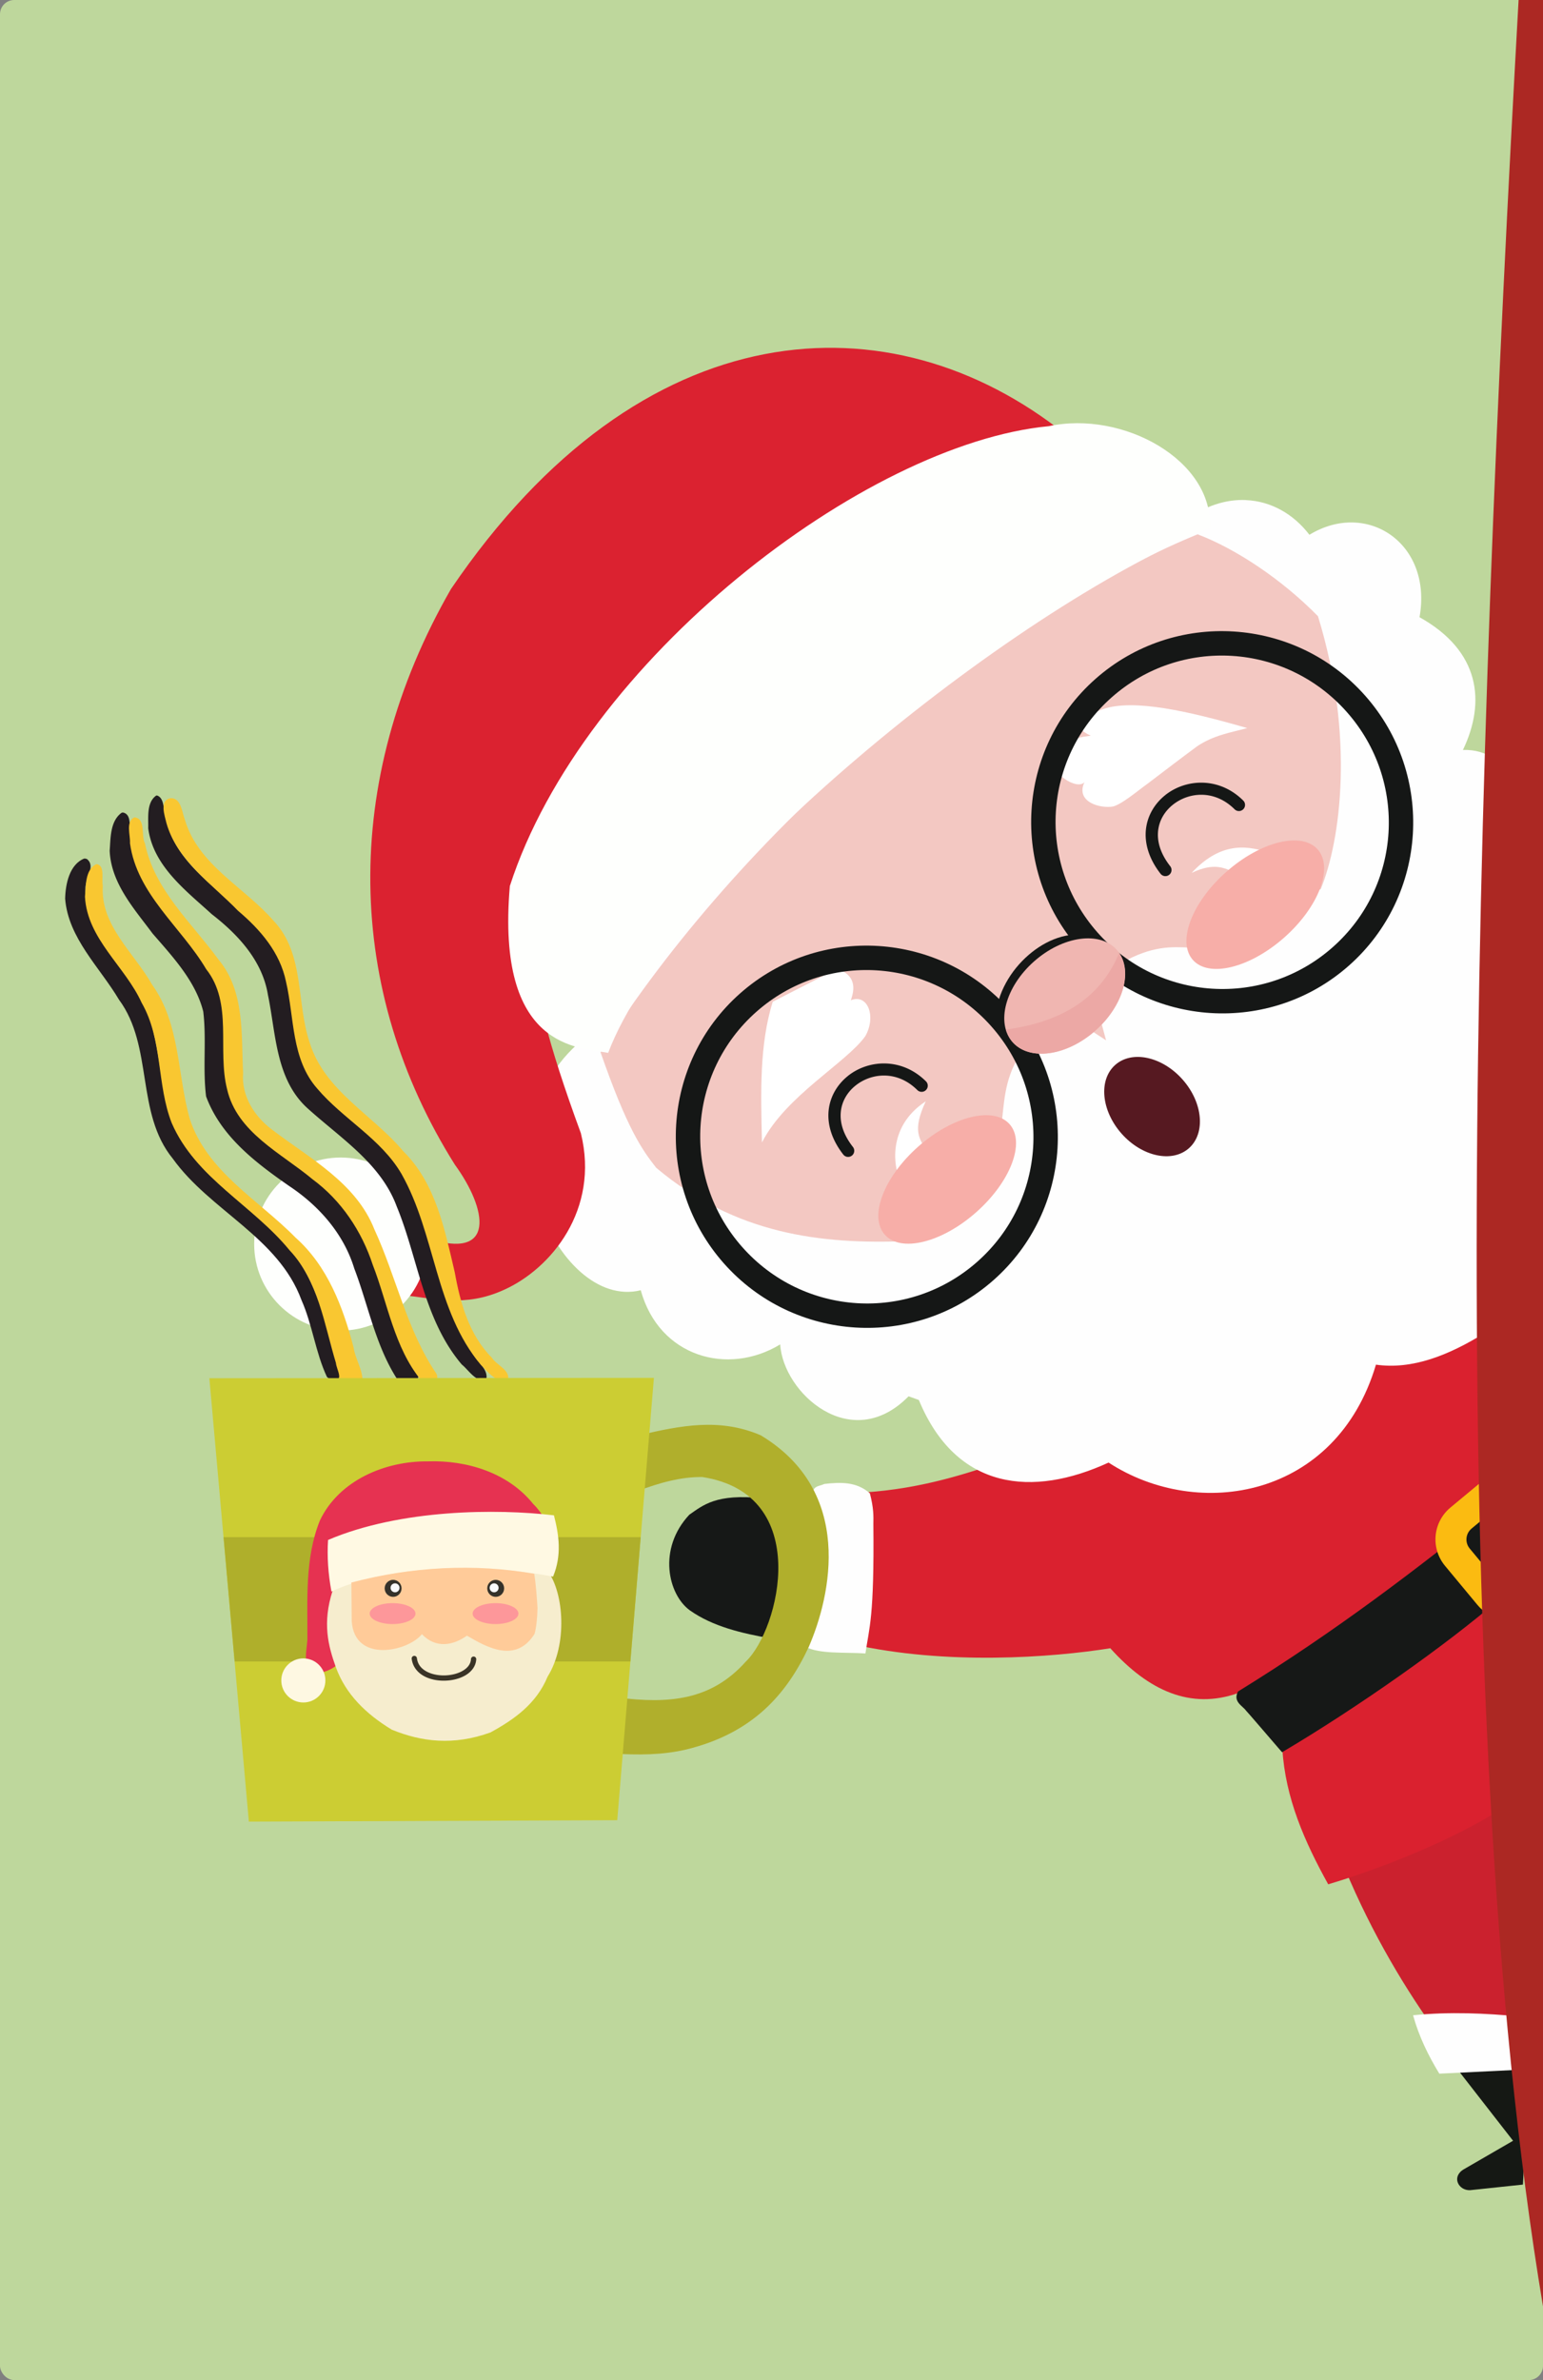 <svg width="880" height="1357" xmlns="http://www.w3.org/2000/svg">
  <rect width="100%" height="100%" fill="#808080" stroke="none"/>
  <rect width="880" height="1357" ry="8.098" fill="#bed79c"/>
  <path d="m829 1177 33.93 43.56-28.25 16.35c-6.978 4.263-2.907 12.05 3.694 11.83l30.18-3.195 3.291-67.56z" fill="#151814"/>
  <path d="M764 1058c15.37 38.75 34.69 71.71 53.49 98.17l57.19-1.136-10.78-168.2z" fill="#cb212e"/>
  <path d="M805.9 1149c20.94-2.092 41.17-1.153 61.16.729l-.168 30.33-46.02 2.244c-6.218-10.2-11.57-21.03-14.98-33.3z" fill="#fefefe"/>
  <path d="M858.5 1030c-31.16 20.11-73.25 36.08-101 44.34-13.37-24.11-24.45-49.04-26.16-77.29l1.072-33.68-26.56 2.034c-26.82 9.373-50.72-1.283-72.63-25.65-33.21 5.295-93.68 9.853-147.7-2.423l6.151-86.35c35.23-2.07 62.83-11.87 85.29-19.55l293.7-96.34z" fill="#da212f"/>
  <path d="M710.8 975.5c.624.567 13.58 15.7 20.37 23.55 43.32-25.62 94.29-61.62 123.9-87.27l-3.511-52.06c-43.76 35.03-89.25 70.02-145.5 104.7-3.141 5.903 2.819 8.205 4.683 11.06z" fill="#161817"/>
  <path d="M855.9 838.2c-2.994.884-5.864 2.373-8.426 4.5l-20.25 16.82c-10.07 8.361-11.45 23.2-3.086 33.27l18.5 22.29c3.542 4.266 8.25 6.955 13.26 8.021v-19.07c-.34-.293-.665-.61-.961-.967l-16.73-20.15c-2.866-3.452-2.393-8.537 1.059-11.4l16.63-13.81z" fill="#fbbb11"/>
  <path d="M327.8 568.9c25.09 170.5 195.7 203.9 377.2 227 162.6-62.62 136.4-146.6 155-225.5-.14-40.65-45.09-251-206.3-279.4C529.6 355.57 420 446.3 327.8 568.9z" fill="#f3c8c2"/>
  <path d="M710.6 285.1c-11.16-.481-23.26 3.122-35.24 11.91l-194.8 64.92-145.6 228.7c-66.24 50.47-17.76 157 30.47 145 10.53 38.17 49.83 48.97 79.53 30.88 1.666 27.67 40.5 62.92 73.22 29.59l5.852 2.107c21.43 51.74 65.11 55.52 108.2 35.68 51.37 33.42 129.9 20.24 152.5-55.82 41.3 5.901 83.48-33.06 120.5-62.23l-13.11-237c-19.22-17.16-29.7-52.44-57.79-51.23 13.15-27.43 9.792-56.46-24.75-75.7 7.526-42.11-29.95-67.01-62.8-47-9.022-11.79-21.83-19.16-36.19-19.77zm-27.53 19.55c21.81 8.316 47.84 25.56 68.59 46.68 21.02 68.38 12.96 128 1.57 155.6l-74.4 33.37c-10.89-.539-21.75-1.123-39.12 8.631l-17.02 14.08 8.115 30.13-23.02-14.97-26.87 24.47c-8.057 13.15-8.239 26.04-9.781 38.98-12.11 28.19-27.12 53.34-54.09 66.03-48.44 1.801-97.35-3.589-142.8-41.84-8.095-10.32-16.49-22.05-31.76-65.91 80.01-126.3 218.6-244.9 340.6-295.3z" fill="#fefefe"/>
  <path d="M880 0v1315C821.87 967.3 842.01 431.9 866.08 0z" fill="#ac2823"/>
  <path d="M679.6 497.7c15.34-16.49 29.67-16.49 43.71-11.65l-18.79 11.68c-5.686-2.739-11.95-6.269-24.91-.027zm31.77-82.58c-33.79-9.711-64.88-16.82-82.33-10.81-14.56 5.301-17.94 10.02-6.988 15.15-44.8 5.477-9.904 34.16-3.546 26.45-5.405 11.52 9.344 15.27 16.47 13.88 5.442-1.709 13.06-8.317 19.96-13.31 9.206-6.993 18.33-13.98 27.85-21.01 9.577-6.376 19.07-7.787 28.58-10.36zm-183.4 212.8c-23.21 15.17-17.16 39.37-15.4 42.68l15.31-15c-2.961-6.228-8.041-10.34.096-27.68zm-87.28-56.77c-7.527 24.39-6.843 50.8-6.124 80.2 13.53-26.56 48.2-45.45 58.95-60.61 6.326-11.18 1.414-24.34-8.262-20.46 1.38-4.185 4.565-13.68-7.814-17.94z" fill="#fff"/>
  <g fill="#f7aea8" transform="rotate(-41.5 832.2 902)">
    <ellipse cx="765.6" cy="536.6" rx="47.53" ry="24.97"/>
    <ellipse cx="1001" cy="535.7" rx="47.53" ry="24.97"/>
  </g>
  <g fill="#151716">
    <path d="M747.4 378.9c-60.06 0-108.9 48.94-108.9 109.1 0 60.17 48.82 109.1 108.9 109.1S856.3 548.16 856.3 488c0-60.17-48.82-109.1-108.9-109.1zm0 14c52.48 0 94.89 42.49 94.89 95.11s-42.41 95.11-94.89 95.11-94.89-42.49-94.89-95.11 42.41-95.11 94.89-95.11zM1018 378.9c-60.06 0-108.9 48.94-108.9 109.1 0 60.17 48.82 109.1 108.9 109.1 60.06 0 108.9-48.94 108.9-109.1 0-60.17-48.82-109.1-108.9-109.1zm0 14c52.48 0 94.89 42.49 94.89 95.11s-42.41 95.11-94.89 95.11c-52.48 0-94.89-42.49-94.89-95.11s42.41-95.11 94.89-95.11z" transform="rotate(-41.5 832.2 902)"/>
    <path d="M885.1 471.5c-13.43-.14-27.73 4.401-37.9 14.31l4.188 4.297c8.791-8.567 21.64-12.73 33.65-12.61 12.01.126 22.91 4.565 28.2 12.17l4.928-3.426c-6.816-9.806-19.64-14.6-33.06-14.74z" transform="rotate(-41.5 832.2 902)"/>
  </g>
  <g fill="#151716">
    <path d="M762.4 454.9c-7.525-.406-15.2 1.88-21.13 7.211-5.934 5.331-9.975 13.63-10.65 24.59a3.5 3.5 0 0 0 3.277 3.709 3.5 3.5 0 0 0 3.709-3.279c.585-9.5 3.892-15.82 8.342-19.82 4.449-3.997 10.2-5.744 16.07-5.428 11.75.633 23.57 9.36 24.59 25.25a3.5 3.5 0 0 0 3.717 3.27 3.5 3.5 0 0 0 3.27-3.717c-1.231-19.25-16.15-30.99-31.2-31.8zM1004 454.9c-7.525-.406-15.2 1.88-21.13 7.211s-9.975 13.63-10.65 24.59a3.5 3.5 0 0 0 3.279 3.709 3.5 3.5 0 0 0 3.707-3.279c.585-9.5 3.892-15.82 8.342-19.82 4.449-3.997 10.2-5.744 16.07-5.428 11.75.633 23.57 9.36 24.59 25.25a3.5 3.5 0 0 0 3.717 3.27 3.5 3.5 0 0 0 3.27-3.717c-1.23-19.25-16.15-30.99-31.2-31.8z" transform="rotate(-41.5 832.2 902)"/>
  </g>
  <g transform="rotate(-41.5 832.2 902)">
    <ellipse cx="885.1" cy="502.7" rx="39.68" ry="26.38" fill="#f0b6b1"/>
    <path d="M847.3 494.8a39.68 26.38 0 0 0-1.869 7.84 39.68 26.38 0 0 0 39.68 26.38 39.68 26.38 0 0 0 39.46-24.13c-25.45 12.36-50.88 7.533-77.26-10.09z" fill="#eca8a5"/>
  </g>
  <ellipse transform="rotate(-41.5)" cx="74.04" cy="907.9" rx="23.25" ry="31.71" fill="#561921"/>
  <path d="M607.5 247.5c-99.01-78.88-241.4-72.11-350.3 88.33-63.28 110.1-60.1 229.1 2.213 328.2 18.49 25.4 23.71 54.88-15.61 41.98l-14.51 32.4c18.44 1.765 35.74 7.145 57.92-2.915 27.05-12.02 54.87-45.82 44.06-89.42-38.73-105.5-26.84-114.3-16.52-161.6 71.42-165.7 291.3-250.8 292.8-237z" fill="#db2230"/>
  <path d="M346.9 600.3c-16.74-3.205-64.17-1.68-56.13-95.11 41.5-128.6 202.4-252.3 307.4-262.2 42.18-9.071 93.86 19.3 91.85 58.06-115.6 47.11-307.1 203.9-343.2 299.3z" fill="#fefffd"/>
  <path d="m468 853.4-33.24.836c-26.52-2.784-33.84 4.047-41.62 9.368-18.17 19.41-12.18 45.47.3 54.55 13.06 9.206 29.46 13.07 46.41 16.05z" fill="#161817"/>
  <path d="M496.1 851.4c2.199 8.417 2.087 12.98 1.998 17.59.543 53.43-2.343 58.67-4.531 73.73-11.92-.823-26.09.508-34.31-3.854l4.661-85.8c-1.325-6.035 3.339-5.566 6.256-6.995 9.207-1.036 18.28-1.403 25.93 5.339z" fill="#fefefe"/>
  <circle cx="194.3" cy="709.3" r="49.34" fill="#fefffd"/>
  <path d="M89.69 453.6a.825.825 0 0 0-.766.113c-2.817 2.078-3.845 5.376-4.207 8.746-.362 3.37-.09 6.906-.18 9.701a.825.825 0 0 0 .006.135c2.84 21.5 21.57 35.54 36.2 48.9a.825.825 0 0 0 .053.043c15.1 11.7 28.87 26.61 32 45.95a.825.825 0 0 0 .008.039c4.636 22.04 4.272 48.46 23.01 65.04 18.79 16.9 41.47 31.29 50.45 55.61a.825.825 0 0 0 .012.029c12.21 29.58 15.33 64.47 37.07 90.05a.825.825 0 0 0 .115.111c1.744 1.39 3.592 3.703 5.678 5.646s4.518 3.584 7.457 3.303a.825.825 0 0 0 .725-.627c.702-2.922-.759-5.498-2.5-7.756s-3.819-4.347-4.787-6.285a.825.825 0 0 0-.055-.092c-20.28-30.17-22.45-68.7-39.37-101.1a.825.825 0 0 0-.004-.01c-12.13-22.6-36.15-34-51.3-53.16l-.004-.006c-10.71-14.52-11.7-32.92-13.81-50.41v-.006c-2.119-18.33-12.76-34.02-26.18-45.99-17.24-16.89-40.69-31.16-44.91-56.27a.825.825 0 0 0-.051-.18c-.536-1.29-.725-3.751-1.178-6.053-.226-1.151-.528-2.278-1.051-3.256-.523-.978-1.311-1.822-2.428-2.217zM70.27 463.3a1.473 1.473 0 0 0-1.16.277c-3.302 2.514-4.777 6.322-5.512 10.18s-.772 7.884-1.037 11.14a1.473 1.473 0 0 0-.004.182c.804 18.72 14.25 33.37 24.4 47.09a1.473 1.473 0 0 0 .072.09c11.69 13.47 24.57 27.26 28.89 44.49 1.906 15.68-.346 32.15 1.592 48.19a1.473 1.473 0 0 0 .082.34c8.538 22.84 28.45 37.78 47.33 50.93a1.473 1.473 0 0 0 .027.018c17.02 11.3 31.04 27.25 37.06 46.9a1.473 1.473 0 0 0 .033.096c7.838 20.44 11.93 43.26 24.05 62.44a1.473 1.473 0 0 0 .377.402c2.211 1.613 5.666 2.293 8.492 1.881.707-.103 1.384-.286 2.01-.648.626-.362 1.22-.967 1.465-1.768.491-1.601-.332-3.169-1.879-4.877l.189.262c-16.32-28.75-19.17-64.19-39.32-92a1.473 1.473 0 0 0-.039-.051c-9.755-12.28-23.11-20.94-35.48-30.18-12.36-9.229-23.72-18.99-29.92-33.3-5.3-14.61-1.515-31.11-3.734-47.25-2.954-23.99-20.85-41.81-34.68-59.36-9.56-13.77-19.23-28.37-19.14-45.23a1.473 1.473 0 0 0-.082-.496c-.225-.639-.255-2.76-.506-4.758-.126-.999-.323-2.014-.836-2.957s-1.488-1.808-2.73-2.037z" fill="#231d21"/>
  <path d="M48.04 489.5c-8.458 3.367-10.71 14.66-10.89 22.89 1.783 22.54 19.77 39.1 30.72 57.59 19.74 26.69 9.366 64.58 30.66 90.6 21.37 29.81 60.23 44.8 73.42 80.69 6.231 14.06 8.007 29.88 14.47 43.71 2.507 2.976 10.41 1.581 7.113-3.307-7.512-25.44-12.27-53.43-31.56-73.2-21.07-23.61-53.06-39.1-64.33-70.32-8.535-24.89-5.227-54.22-21.96-76.33-11.16-16.78-28.46-33.53-26.91-55.12-.463-5.422 6.09-12.66.834-16.9-.486-.231-1.032-.335-1.568-.305z" fill="#231d21"/>
  <path d="M97.29 455.1c-6.598 1.139-3.337 9.987-2.342 14.27 6.129 21.42 25.98 34.61 40.75 49.85 12.73 10.78 24.01 23.76 27.43 40.56 4.788 20.51 2.941 44.01 17.79 60.87 14.79 17.44 36.31 28.49 48.08 48.68 19.47 34.42 19.14 77.95 45.29 108.9 3.822 3.75 9.596 11.55 15.57 7.865.483-5.319-6.814-7.897-9.4-12.06-12.82-12.84-17.97-31.08-21.08-48.52-5.72-24.35-10.77-50.69-29.3-69.04-17.61-21.05-44.97-34.48-53.46-62.03-7.742-22.78-2.718-50.65-20.59-69.45-16.74-19.3-43.08-31.75-50.66-57.88-1.644-4.151-1.982-12.19-8.082-12.03zM76.67 466c-5.213 2.463-2.224 10.19-2.537 14.8 3.951 29.06 29.29 47.82 43.47 71.79 15.42 19.54 6.218 45.88 11.89 68.34 5.64 24.8 30.9 36.49 48.73 51.42 16.37 12.05 28.06 29.54 34.37 48.82 8.559 22 12.2 47.08 27.58 65.81 2.974 2.977 11.38 1.584 8.702-3.779-16.98-25.05-22.84-55.15-35.38-82.32-10.41-26.47-36.76-40.34-58.15-56.67-10.15-7.481-17.79-19.31-16.7-32.53-1.119-21.86 1.089-46.4-13.93-64.45-15.37-21.15-36.59-39.69-42.05-66.36-2.374-4.256.737-14.17-6.013-14.87z" fill="#f9c731"/>
  <path d="M54.91 492.7c-6.403 3.135-5.927 12.43-6.446 18.62 1.288 24.06 22.92 39.65 32.32 60.41 12.16 21.13 8.465 46.42 17.16 68.59 13.56 31.28 46.3 46.97 67.16 72.48 16.46 17.43 19.77 42.18 26.48 64.3.234 3.507 4.988 10.78-1.675 9.605-3.563-1.093-5.96 2.962-2.565 4.308 4.597 3.258 17.69 3.463 18.09 1.204 4.097-7.65-2.789-16.28-3.782-23.98-6.028-23.03-14.84-46.39-33.1-62.62-21.13-21.55-50.68-37.67-60.39-67.92-7.098-25.38-5.369-53.92-21.38-76.24-10.26-18.17-29.65-33.81-28.15-56.49-.874-3.352 1.525-11.88-3.738-12.27z" fill="#f9c731"/>
  <g>
    <path d="M363.4 850.2c12.81-4.882 25.33-8.244 37.15-8.068 63.23 9.796 43.98 86.93 24.82 105.2-19.77 22.16-43.76 24.25-73.31 20.5l-2.156 32.01c13.85.76 27.69.917 41.68-2.416 37.74-9.247 57.12-31.48 69.7-58.51 12.68-29.28 25.9-88.54-27.47-120.6-23.63-10.12-45.91-5.348-68.16-.306z" fill="#b0af2c"/>
    <path d="m119.4 785.8 22.53 252.8 210.1-.806 20.91-252.2z" fill="#cccd33"/>
    <path d="m127.5 876.4 6.32 70.91h225.7l5.879-70.91z" fill="#afaf2b"/>
  </g>
  <g>
    <path d="M244 833.2c-24.33-.229-50.61 10.76-61.54 33.67-8.697 21.49-7.024 45.43-7.139 68.14-.478 7.19-4.841 23.76 11.36 17.54 6.399-2.58 11.08-7.903 11.3-12.54-20.24-88.08 47.39-69.38 113.8-68.91 2.771.279-3.394-9.615-7.63-13.53-14.29-17.89-37.92-25.12-60.15-24.37z" fill="#e63251"/>
  </g>
  <g>
    <path d="M189.7 906.9c-5.951 18.54-2.541 31.38 1.833 43.64 5.609 15.44 17.15 26.66 31.88 35.62 16.85 6.906 35.07 9.279 56.32 1.59 13.75-7.518 26.21-16.42 32.59-31.84 11.48-18.43 9.187-47.49.283-59.87-29.97-9.525-89.21-21.73-122.9 10.86z" fill="#f6edce"/>
  </g>
  <g>
    <path d="M187.1 878c-.617 9.4.032 19.21 1.923 29.43 23.39-11.24 72.66-18.66 126.4-8.522 5.069-12.26 3.381-23.68.496-34.94-32.38-3.839-87.4-3.616-128.8 14.03z" fill="#fff9e3"/>
    <circle cx="173" cy="958.1" r="12.57" fill="#fef8e2"/>
  </g>
  <g>
    <path d="m200.4 902.3.186 21.84c1.43 24.35 32.19 17.46 40.04 7.58 8.138 8.509 18.01 6.305 25.69.853 11.22 6.589 27.87 16.07 38.58-1.064.923-3.527 1.506-8.329 1.657-14.75-.43-6.285-.779-12.48-1.865-19.46-34.23-6.038-70.1-4.042-104.3 4.995z" fill="#ffcb99"/>
  </g>
  <g>
    <g fill="#fd979a">
      <ellipse cx="223.9" cy="920" rx="13.06" ry="5.963"/>
      <ellipse cx="282.6" cy="920" rx="13.06" ry="5.963"/>
    </g>
    <g fill="#35322a">
      <ellipse cx="224.2" cy="905.6" rx="4.821" ry="4.848"/>
      <ellipse cx="282.7" cy="905.6" rx="4.821" ry="4.848"/>
    </g>
  </g>
  <g>
    <circle cx="225.3" cy="905.3" r="2.562" fill="#f9fafb"/>
    <circle cx="281.8" cy="905.3" r="2.562" fill="#f9fafb"/>
    <path d="M236.1 944.1a1.5 1.5 0 0 0-1.305 1.67c.541 4.412 3.224 7.699 6.736 9.705s7.851 2.857 12.14 2.766c4.286-.092 8.53-1.126 11.88-3.123 3.345-1.997 5.837-5.107 6.053-9.061a1.5 1.5 0 0 0-1.416-1.578 1.5 1.5 0 0 0-1.58 1.416c-.153 2.811-1.832 4.996-4.596 6.646s-6.565 2.617-10.4 2.699c-3.836.082-7.693-.719-10.59-2.371-2.893-1.652-4.825-4.03-5.246-7.465a1.5 1.5 0 0 0-1.672-1.305z" fill="#3a3427"/>
  </g>
</svg>
